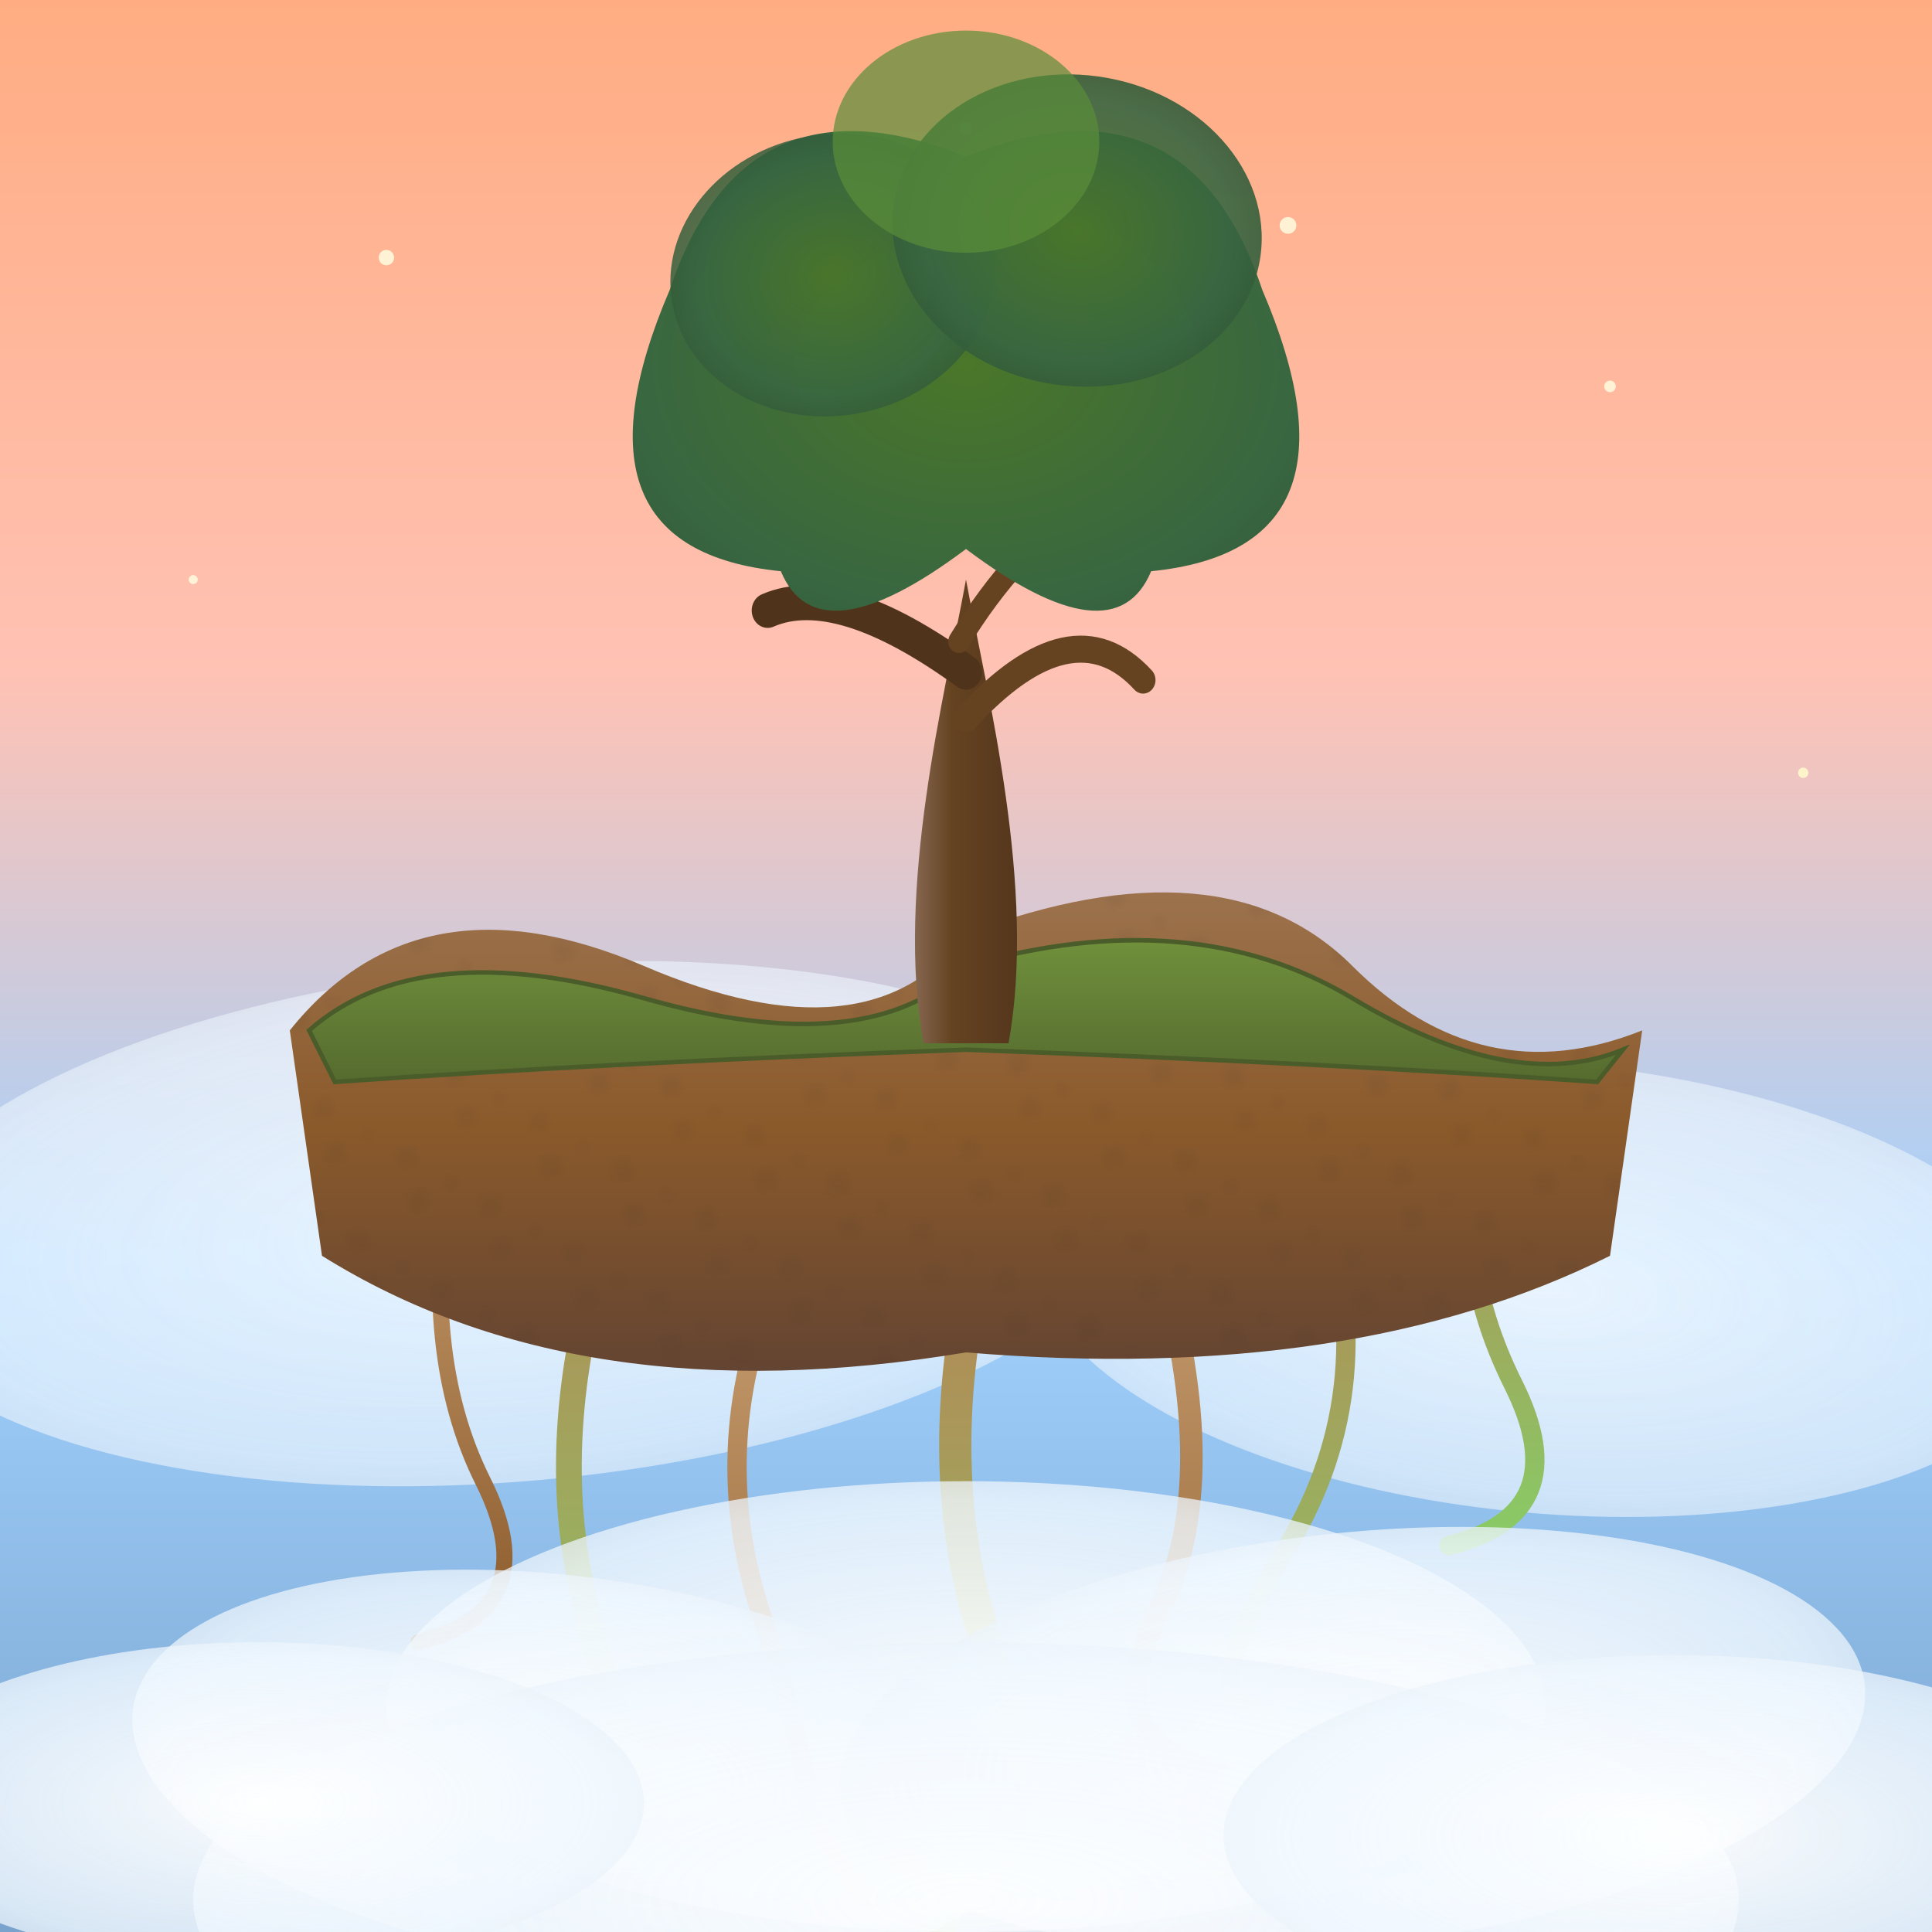 <svg viewBox="0 0 300 300" xmlns="http://www.w3.org/2000/svg">
  <defs>
    <linearGradient id="skyGradient" x1="50%" y1="0%" x2="50%" y2="100%">
      <stop offset="0%" style="stop-color:#FFAC81; stop-opacity:1" /> <!-- Peachy orange -->
      <stop offset="35%" style="stop-color:#FFC2B4; stop-opacity:1" /> <!-- Lighter Pink/Orange -->
      <stop offset="65%" style="stop-color:#A2D2FF; stop-opacity:1" /> <!-- Light Sky Blue -->
      <stop offset="100%" style="stop-color:#78A2CC; stop-opacity:1" /> <!-- Deeper Sky Blue -->
    </linearGradient>

    <radialGradient id="cloudGradient" cx="50%" cy="50%" r="65%">
      <stop offset="0%" style="stop-color:#FFFFFF;stop-opacity:0.95"/>
      <stop offset="70%" style="stop-color:#F0F8FF;stop-opacity:0.8"/>
      <stop offset="100%" style="stop-color:#E0E8F0;stop-opacity:0.6"/>
    </radialGradient>
    <filter id="cloudBlur">
      <feGaussianBlur in="SourceGraphic" stdDeviation="2.5" />
    </filter>

    <linearGradient id="islandRockGradient" x1="0%" y1="0%" x2="0%" y2="100%">
      <stop offset="0%" style="stop-color:#A07855;" /> <!-- Lighter Earthy Brown -->
      <stop offset="50%" style="stop-color:#8B5A2B;" /> <!-- Mid Earthy Brown -->
      <stop offset="100%" style="stop-color:#5C4033;" /> <!-- Dark Earthy Brown -->
    </linearGradient>
    <pattern id="rockPattern" patternUnits="userSpaceOnUse" width="15" height="15" patternTransform="rotate(30)">
      <path d="M0 2 L2 0 L4 2 L2 4 Z M5 7 L7 5 L9 7 L7 9 Z" fill="#4A3B31" opacity="0.2"/>
      <circle cx="10" cy="2" r="1" fill="#4A3B31" opacity="0.15"/>
      <rect width="15" height="15" fill="transparent" opacity="0.1"/>
    </pattern>

    <linearGradient id="islandGrassGradient" x1="0%" y1="0%" x2="0%" y2="100%">
      <stop offset="0%" style="stop-color:#779A3F;" /> <!-- Olive Green -->
      <stop offset="100%" style="stop-color:#556B2F;" /> <!-- Dark Olive Green -->
    </linearGradient>

    <linearGradient id="treeTrunkGradient" x1="0%" y1="0%" x2="100%" y2="0%">
      <stop offset="0%" style="stop-color:#967969;" />   <!-- Lighter Brown on left -->
      <stop offset="40%" style="stop-color:#654321;" />  <!-- Dark Brown middle -->
      <stop offset="100%" style="stop-color:#50331B;" /> <!-- Darkest Brown on right -->
    </linearGradient>
    <radialGradient id="canopyGradient" cx="50%" cy="50%" r="70%">
      <stop offset="0%" style="stop-color:#4A7729;" /> <!-- Vibrant Green -->
      <stop offset="60%" style="stop-color:#386641;" /> <!-- Forest Green -->
      <stop offset="100%" style="stop-color:#2A482A;" /> <!-- Darker Forest Green -->
    </radialGradient>
    <filter id="subtleShadow">
      <feDropShadow dx="2.5" dy="2.5" stdDeviation="1.5" flood-color="#000000" flood-opacity="0.25"/>
    </filter>

    <linearGradient id="rootGradient1" x1="0%" y1="0%" x2="0%" y2="100%">
      <stop offset="0%" stop-color="#B08D57" /> 
      <stop offset="100%" stop-color="#8C6H46" /> 
    </linearGradient>
    <linearGradient id="rootGradient2" x1="0%" y1="0%" x2="0%" y2="100%">
      <stop offset="0%" stop-color="#C49A6C" />
      <stop offset="100%" stop-color="#8B5A2B" />
    </linearGradient>
  </defs>

  <!-- Background Sky -->
  <rect width="300" height="300" fill="url(#skyGradient)" />

  <!-- Stars -->
  <g id="stars" opacity="0.9">
    <circle cx="60" cy="40" r="1.2" fill="#FFF8DC"><animate attributeName="r" values="1.2;1.5;1.2" dur="3s" repeatCount="indefinite" begin="0.5s"/></circle>
    <circle cx="250" cy="60" r="0.9" fill="#FFF8DC"/>
    <circle cx="150" cy="20" r="1" fill="#FFFACD"><animate attributeName="opacity" values="0.6;1;0.6" dur="2.5s" repeatCount="indefinite"/></circle>
    <circle cx="30" cy="90" r="0.7" fill="#FFF8DC"/>
    <circle cx="280" cy="120" r="0.8" fill="#FFFACD"/>
    <circle cx="200" cy="35" r="1.3" fill="#FFF8DC"><animate attributeName="r" values="1.3;1;1.3" dur="4s" repeatCount="indefinite" begin="1s"/></circle>
    <circle cx="100" cy="70" r="0.9" fill="#FFFACD"><animate attributeName="opacity" values="1;0.5;1" dur="3.5s" begin="0.2s" repeatCount="indefinite" /></circle>
  </g>

  <!-- Background Clouds (behind island) -->
  <g id="cloudsBackground" filter="url(#cloudBlur)" opacity="0.8">
    <ellipse cx="80" cy="190" rx="100" ry="40" fill="url(#cloudGradient)" transform="rotate(-5 80 190)"/>
    <ellipse cx="240" cy="200" rx="80" ry="35" fill="url(#cloudGradient)" transform="rotate(5 240 200)"/>
  </g>
  
  <!-- Main floating element: Island, Roots, Tree -->
  <g id="mainSceneElement" transform="translate(0 -15)">

    <!-- Roots (drawn first to be behind island base if overlapping, but start points should align) -->
    <g id="roots" filter="url(#subtleShadow)">
      <path d="M95,205 Q85,235 90,260 T100,285 Q95,295 85,300" stroke="url(#rootGradient1)" stroke-width="4" fill="none" stroke-linecap="round"/>
      <path d="M120,215 Q110,240 118,265 T125,295 Q130,305 135,310" stroke="url(#rootGradient2)" stroke-width="3" fill="none" stroke-linecap="round"/>
      <path d="M150,220 Q145,250 155,275 T145,305 Q150,315 140,320" stroke="url(#rootGradient1)" stroke-width="5" fill="none" stroke-linecap="round"/>
      <path d="M180,210 Q190,245 180,265 T188,290 Q180,300 190,305" stroke="url(#rootGradient2)" stroke-width="3.5" fill="none" stroke-linecap="round"/>
      <path d="M205,200 Q215,230 200,255 T195,280 Q205,290 190,295" stroke="url(#rootGradient1)" stroke-width="3" fill="none" stroke-linecap="round"/>
      <path d="M70,195 Q65,225 75,245 T65,270" stroke="url(#rootGradient2)" stroke-width="2.5" fill="none" stroke-linecap="round"/>
      <path d="M230,190 Q225,210 235,230 T225,255" stroke="url(#rootGradient1)" stroke-width="3" fill="none" stroke-linecap="round"/>
    </g>

    <!-- Floating Island -->
    <g id="floatingIsland" filter="url(#subtleShadow)">
      <path id="islandBase" d="M45,175 Q65,150 100,165 T150,160 Q190,145 210,165 T255,175 
                              L250,210 Q210,230 150,225 Q90,235 50,210 L45,175 Z" 
            fill="url(#islandRockGradient)"/>
      <path id="islandBaseTextureOverlay" d="M45,175 Q65,150 100,165 T150,160 Q190,145 210,165 T255,175 
                              L250,210 Q210,230 150,225 Q90,235 50,210 L45,175 Z" 
            fill="url(#rockPattern)" opacity="0.35"/>
      <path id="islandGrass" d="M48,175 Q65,160 100,170 T150,165 Q185,155 210,170 T252,178 
                               L248,183 Q205,180 150,178 Q95,180 52,183 L48,175 Z" 
                               fill="url(#islandGrassGradient)" stroke="#4A5C2A" stroke-width="0.7"/>
      
      <!-- Lone Tree -->
      <g id="loneTree" transform="translate(150 105)"> <!-- Position tree on island center, y adjusted for grass height -->
        <!-- Trunk -->
        <path d="M-6,60 C-10,40 -3,15 0,0 C3,15 10,40 6,60 Z" fill="url(#treeTrunkGradient)" transform="scale(1.1 1.2)"/>
        <!-- Branches -->
        <path d="M0,12 q-18,-12 -28,-8" stroke="#50331B" stroke-width="4.5" fill="none" stroke-linecap="round" transform="scale(1.1 1.2)"/>
        <path d="M0,18 q15,-15 25,-5" stroke="#654321" stroke-width="3.5" fill="none" stroke-linecap="round" transform="scale(1.1 1.2)"/>
        <path d="M-1,8 q8,-12 18,-18" stroke="#654321" stroke-width="3" fill="none" stroke-linecap="round" transform="scale(1.1 1.2)"/>
        
        <!-- Canopy -->
        <g id="canopy" transform="translate(0 -22) scale(1.15)"> 
          <path d="M0,-38 
                   Q-30,-50 -40,-20 
                   Q-55,15 -25,18 
                   Q-20,30 0,15 
                   Q20,30 25,18 
                   Q55,15 40,-20 
                   Q30,-50 0,-38 Z" 
                fill="url(#canopyGradient)"/> 
          <ellipse cx="-18" cy="-22" rx="22" ry="19" fill="url(#canopyGradient)" opacity="0.85" transform="rotate(-10 -18 -22)"/>
          <ellipse cx="15" cy="-28" rx="25" ry="21" fill="url(#canopyGradient)" opacity="0.9" transform="rotate(8 15 -28)"/>
           <ellipse cx="0" cy="-40" rx="18" ry="15" fill="#5A8D3A" opacity="0.7"/>
        </g>
      </g>
    </g>
  </g>

  <!-- Foreground Clouds (obscuring root ends) -->
  <g id="cloudsForeground" filter="url(#cloudBlur)">
    <ellipse cx="150" cy="265" rx="90" ry="35" fill="url(#cloudGradient)" />
    <ellipse cx="90" cy="275" rx="70" ry="30" fill="url(#cloudGradient)" transform="rotate(8 90 275)" />
    <ellipse cx="210" cy="270" rx="80" ry="32" fill="url(#cloudGradient)" transform="rotate(-6 210 270)" />
    <ellipse cx="150" cy="295" rx="120" ry="40" fill="url(#cloudGradient)" opacity="0.9"/>
    <ellipse cx="40" cy="280" rx="60" ry="25" fill="url(#cloudGradient)" />
    <ellipse cx="260" cy="285" rx="70" ry="28" fill="url(#cloudGradient)" />
  </g>

</svg>